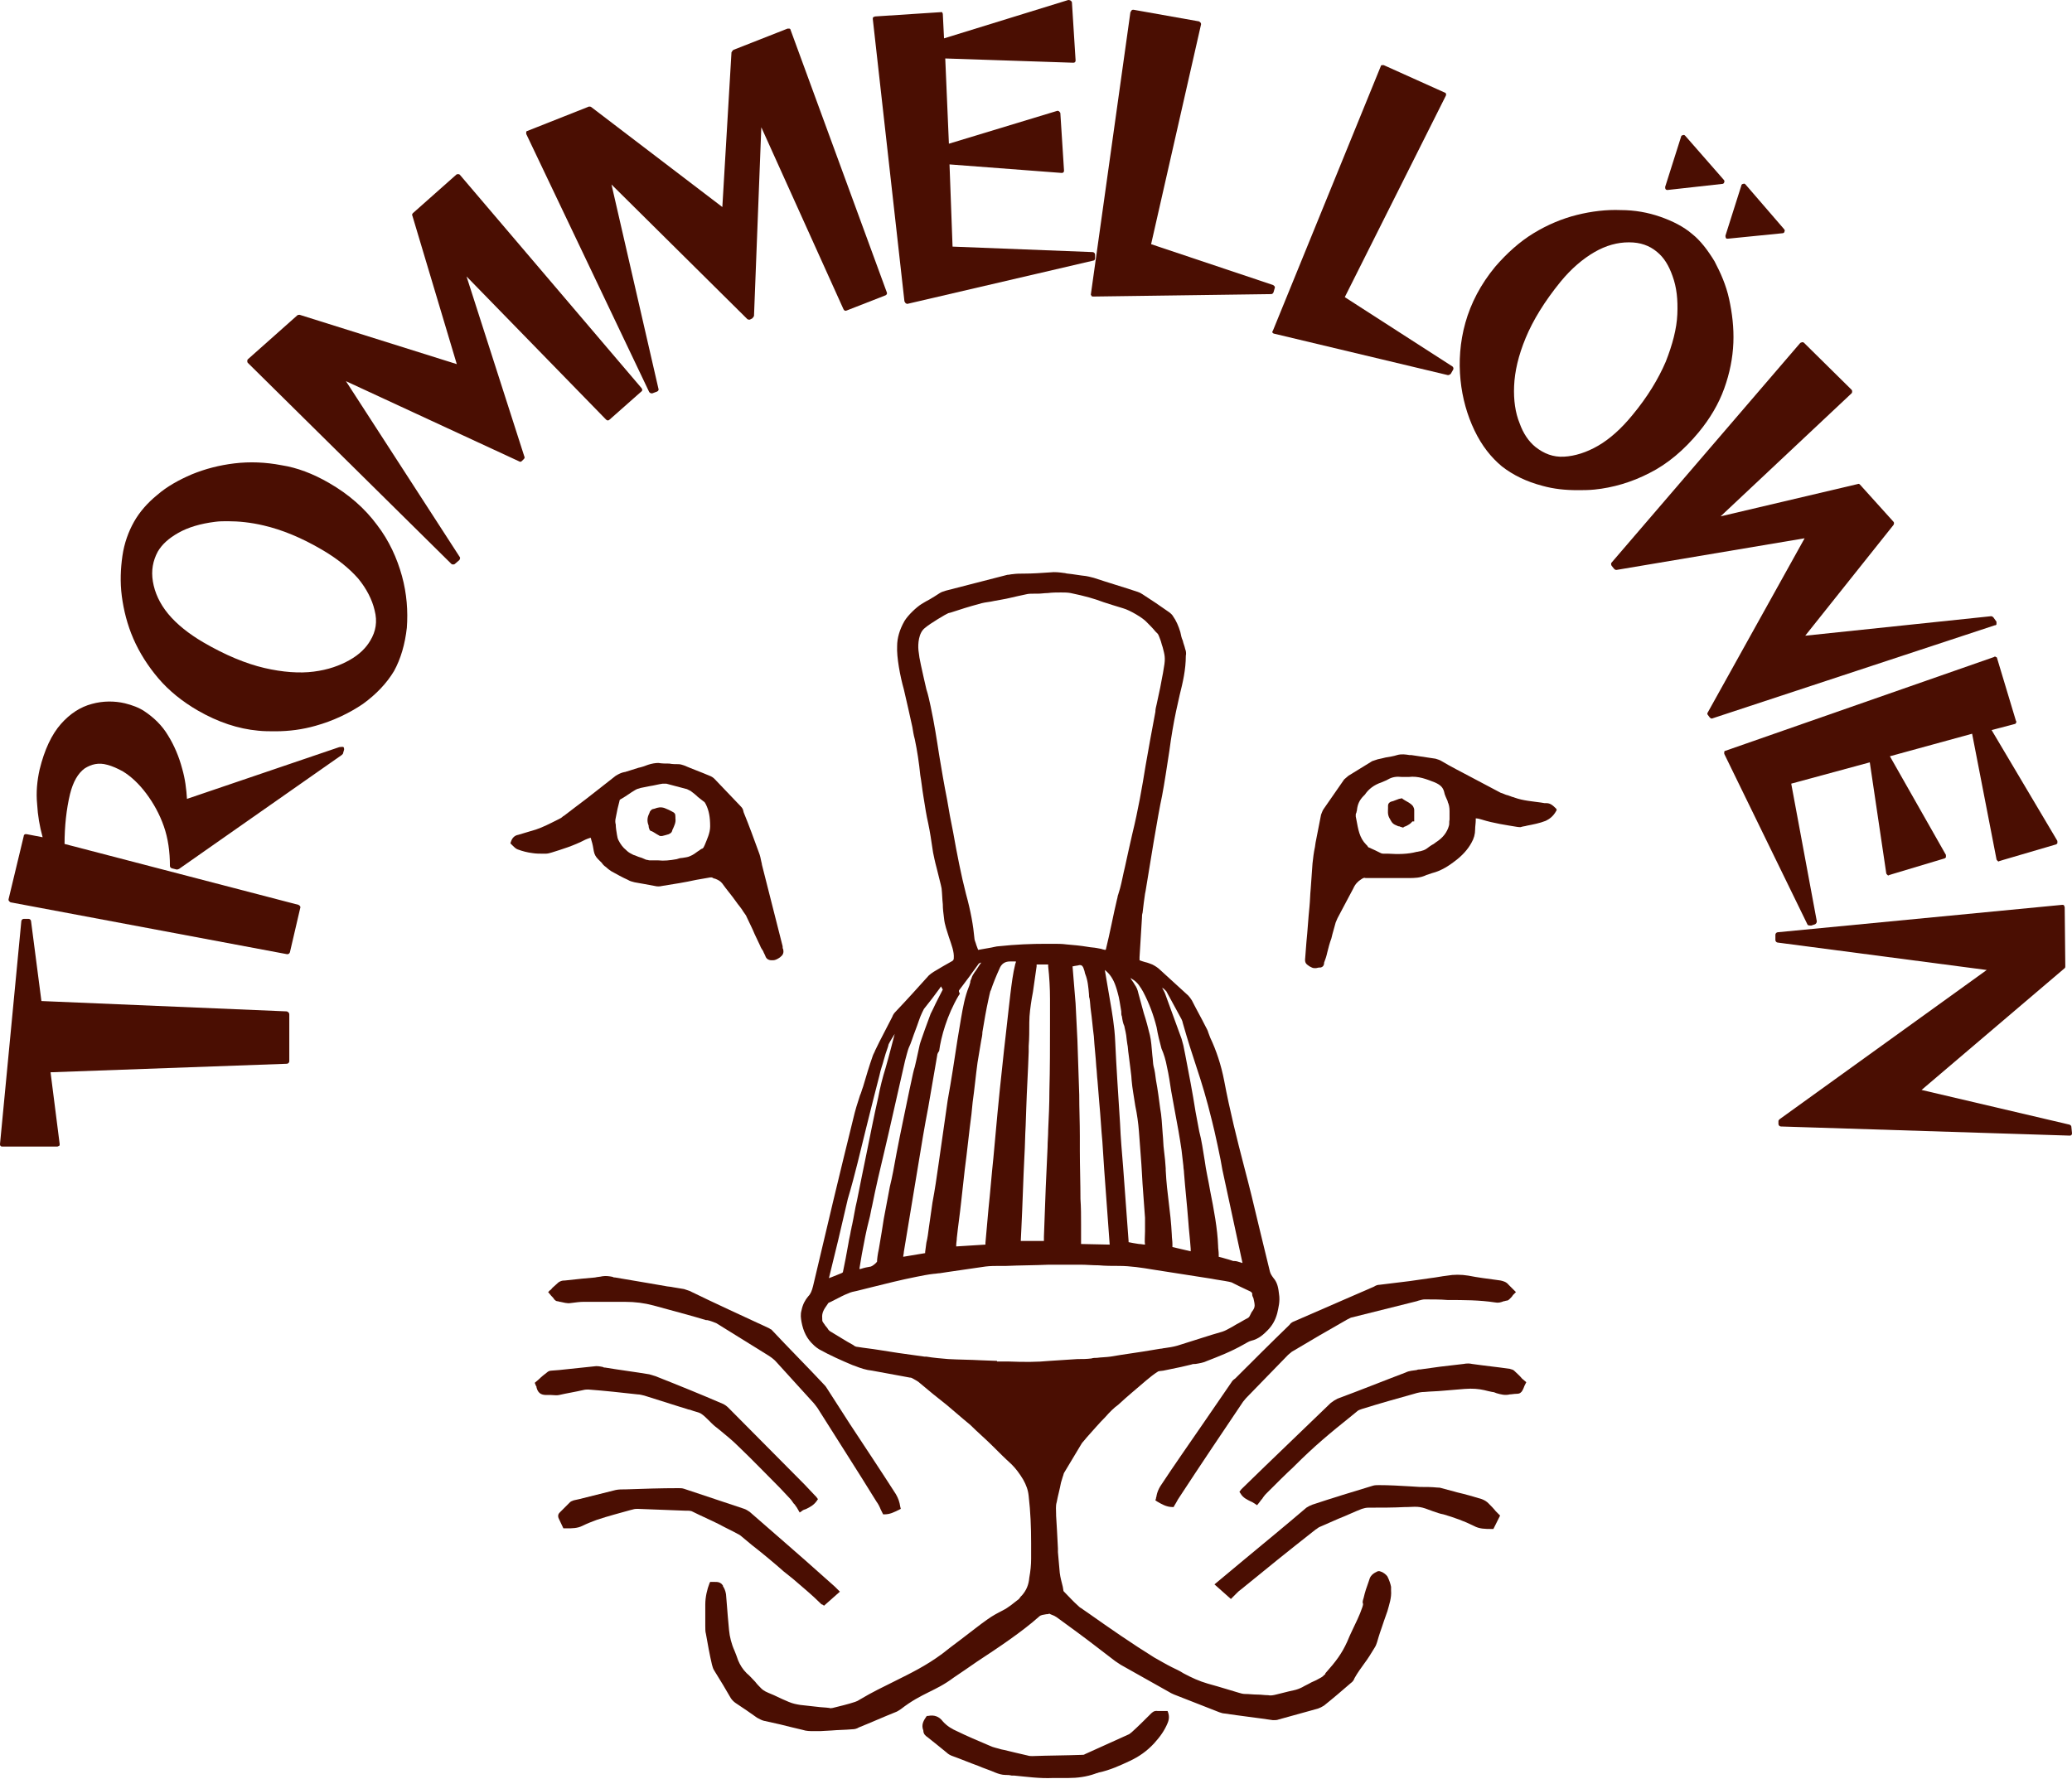 <?xml version="1.0" encoding="utf-8"?>
<!-- Generator: Adobe Illustrator 25.1.0, SVG Export Plug-In . SVG Version: 6.00 Build 0)  -->
<svg version="1.1" id="Ebene_1" xmlns="http://www.w3.org/2000/svg" xmlns:xlink="http://www.w3.org/1999/xlink" x="0px" y="0px"
	 viewBox="0 0 340.2 292.2" style="enable-background:new 0 0 340.2 292.2;" xml:space="preserve">
<style type="text/css">
	.st0{fill:#4A0E02;}
</style>
<g>
	<path class="st0" d="M232.2,133.8C232.2,133.8,232.2,133.7,232.2,133.8v-0.3c0-0.2,0-0.3,0-0.5s-0.1-0.4-0.2-0.6
		c-0.4-0.5-0.9-0.7-1.4-1c-0.1-0.1-0.2-0.1-0.3-0.2l-0.1-0.1l-0.5,0.1c-0.3,0.1-0.5,0.2-0.8,0.3c-0.2,0.1-0.4,0.1-0.6,0.2
		c-0.2,0.1-0.4,0.3-0.4,0.6c0,0.1,0,0.3,0,0.4c0,0.5-0.1,1,0.2,1.6c0.5,0.9,0.5,1,1.5,1.4h0.1c0.1,0,0.2,0.1,0.3,0.1
		s0.2,0.1,0.3,0.1s0.2,0,0.2-0.1c0.1,0,0.2-0.1,0.3-0.1c0.4-0.2,0.8-0.4,1.1-0.8h0.3c0-0.2,0-0.3,0-0.5v-0.3
		C232.2,134,232.2,134,232.2,133.8C232.2,133.9,232.2,133.8,232.2,133.8L232.2,133.8z"/>
	<path class="st0" d="M237.9,135.6c-0.3,1.1-1,2-2.1,2.7l-0.4,0.3c-0.4,0.2-0.8,0.5-1.2,0.8c-0.3,0.2-0.6,0.3-1,0.4
		c-0.2,0-0.4,0.1-0.6,0.1c-1.5,0.4-3.1,0.4-4.7,0.3h-0.7c-0.1,0-0.3,0-0.5-0.1c-0.6-0.3-1.2-0.6-1.9-0.9c-0.1,0-0.2-0.1-0.3-0.3
		c-0.1-0.1-0.1-0.1-0.1-0.1l-0.1-0.1c-1.1-1.1-1.3-2.5-1.6-4.1l-0.1-0.5c0-0.1,0-0.2,0-0.3l0,0c0-0.1,0-0.2,0.1-0.3
		c0-0.2,0.1-0.3,0.1-0.5c0.1-0.9,0.4-1.6,1.1-2.3c0,0,0.1-0.1,0.2-0.2c0.6-0.9,1.5-1.6,2.7-2c0.4-0.2,0.8-0.3,1.1-0.5
		c0.7-0.4,1.4-0.5,2.3-0.4c0.2,0,0.5,0,0.7,0c0.1,0,0.2,0,0.4,0c1.6-0.2,3,0.4,4.3,0.9c0.9,0.4,1.3,0.8,1.5,1.5
		c0.1,0.6,0.4,1.1,0.6,1.6v0.1c0.2,0.4,0.3,0.9,0.3,1.5c0,0.4,0,0.9,0,1.3v0.1C237.9,135,238,135.3,237.9,135.6 M253.9,131.9
		c-0.1,0-0.2,0-0.3,0l-0.6-0.1c-1.4-0.2-2.9-0.3-4.3-0.8c-0.2-0.1-0.4-0.1-0.6-0.2c-0.2-0.1-0.4-0.1-0.5-0.2h-0.1
		c-0.4-0.1-0.7-0.3-1.1-0.4c-1.7-0.9-3.4-1.8-5.1-2.7c-1.5-0.8-3.1-1.6-4.6-2.5c-0.3-0.2-0.7-0.3-1-0.4c-1.3-0.2-2.6-0.4-4-0.6h-0.3
		c-0.6-0.1-1.3-0.2-2,0c-0.6,0.2-1.3,0.3-1.9,0.4c-0.4,0.1-0.8,0.2-1.3,0.3c-0.3,0.1-0.6,0.2-0.9,0.3c-1.3,0.8-2.6,1.6-3.9,2.4
		c-0.2,0.2-0.5,0.4-0.7,0.6c-1.1,1.6-2.3,3.3-3.4,4.9c-0.2,0.3-0.3,0.7-0.4,0.9c-0.3,1.5-0.6,3-0.9,4.6l-0.1,0.7
		c-0.2,0.9-0.3,1.8-0.4,2.7c-0.1,1.4-0.2,2.8-0.3,4.2c-0.1,1-0.1,1.9-0.2,2.9c-0.2,1.9-0.3,3.9-0.5,5.8l-0.2,2.6
		c-0.1,0.8,0.1,1,0.7,1.4l0.4,0.2c0.2,0.1,0.4,0.1,0.6,0.1c0.2,0,0.4-0.1,0.6-0.1h0.2c0.5-0.1,0.6-0.5,0.6-0.7v-0.1
		c0.2-0.5,0.4-1.1,0.5-1.6c0.2-0.8,0.4-1.6,0.7-2.4c0.2-0.9,0.5-1.8,0.7-2.6c0.1-0.2,0.2-0.5,0.3-0.7c0.3-0.6,0.6-1.1,0.9-1.7
		c0.6-1.1,1.1-2.1,1.7-3.2c0.3-0.7,0.8-1.2,1.3-1.5c0.3-0.2,0.5-0.3,0.7-0.2c1.2,0,2.3,0,3.5,0s2.4,0,3.6,0c0.9,0,1.9,0,2.9-0.5
		c0.3-0.1,0.6-0.2,0.9-0.3c1.6-0.4,2.9-1.3,3.8-2c1.2-0.9,2.1-1.9,2.7-3c0.4-0.7,0.6-1.4,0.6-2.2c0-0.5,0.1-1,0.1-1.5
		c0-0.1,0-0.2,0-0.3c0.3,0,0.7,0.1,1,0.2c1.9,0.6,4,0.9,5.8,1.2c0.2,0,0.5,0.1,0.7,0c0.3-0.1,0.6-0.1,0.9-0.2c1-0.2,2.1-0.4,3.1-0.8
		c0.6-0.3,1.2-0.7,1.7-1.6l0.1-0.2l-0.1-0.2C254.9,132.2,254.5,131.9,253.9,131.9"/>
	<path class="st0" d="M101.1,134.3c0.1-0.5,0.2-1,0.3-1.5c0.1-0.4,0.2-0.8,0.3-1.2c0-0.2,0.1-0.3,0.3-0.4c0.9-0.5,1.5-1,2.2-1.4
		c0.3-0.2,0.6-0.3,1-0.4c0.5-0.1,1-0.2,1.5-0.3c0.7-0.1,1.4-0.3,2.1-0.4c0.2,0,0.4,0,0.6,0c1.1,0.3,2.3,0.6,3.4,0.9
		c0.2,0.1,0.4,0.2,0.6,0.3c0.4,0.3,0.8,0.6,1.2,1c0.3,0.2,0.6,0.5,0.9,0.7c0.2,0.1,0.3,0.3,0.4,0.5c0.5,1,0.7,2.1,0.7,3.6
		c0,1.1-0.5,2.1-0.9,3.1l-0.2,0.4c0,0,0,0-0.1,0.1c0,0-0.1,0.1-0.2,0.1c-0.2,0.1-0.4,0.3-0.6,0.4c-0.4,0.3-0.8,0.6-1.3,0.8
		c-0.4,0.2-0.8,0.2-1.3,0.3c-0.3,0-0.6,0.1-0.9,0.2c-1.1,0.2-2.1,0.3-3,0.2h-0.4c-0.3,0-0.6,0-1,0c-0.2,0-0.4-0.1-0.6-0.1
		c-0.3-0.1-0.6-0.3-1-0.4c-0.4-0.1-0.7-0.3-1.1-0.4c-0.4-0.2-0.8-0.4-1.1-0.7l-0.1-0.1c-0.5-0.4-0.9-0.9-1.3-1.7
		c0-0.1-0.1-0.2-0.1-0.3l-0.1-0.5c-0.1-0.6-0.2-1.2-0.2-1.7C101,135.1,101,134.7,101.1,134.3 M89.2,140.2h0.4c0.3,0,0.7-0.1,1-0.2
		c1.6-0.5,3.6-1.1,5.5-2.1c0.2-0.1,0.5-0.2,0.8-0.3c0,0,0,0,0.1,0l0.1,0.4c0.2,0.6,0.3,1.2,0.4,1.8c0.1,0.5,0.3,0.9,0.7,1.3
		c0.2,0.2,0.4,0.4,0.6,0.6c0.2,0.3,0.4,0.5,0.7,0.7c0.3,0.3,0.6,0.5,0.9,0.7c0.9,0.5,1.8,1,2.7,1.4c0.3,0.2,0.7,0.3,1.1,0.4
		c1.1,0.2,2.3,0.4,3.3,0.6c0.4,0.1,0.8,0.1,1.2,0c1.9-0.3,3.8-0.6,5.6-1l2.3-0.4c0,0,0.1,0,0.2,0s0.1,0,0.1,0
		c0.2,0.1,0.3,0.2,0.5,0.2c0.5,0.2,0.9,0.4,1.2,0.8c0.7,1,1.5,1.9,2.2,2.9c0.4,0.6,0.9,1.1,1.3,1.8c0.2,0.3,0.4,0.5,0.5,0.8
		c0.4,0.9,0.9,1.8,1.3,2.8c0.3,0.6,0.6,1.3,0.9,1.9c0.1,0.3,0.3,0.6,0.5,0.9c0.1,0.3,0.3,0.6,0.4,0.9c0.2,0.5,0.7,0.6,0.9,0.6
		c0.1,0,0.2,0,0.3,0c0.5,0,0.9-0.3,1.2-0.5l0.1-0.1c0.4-0.3,0.5-0.7,0.4-1.2c-0.1-0.1-0.1-0.3-0.1-0.5l-3.4-13.4
		c0-0.2-0.1-0.4-0.1-0.5c-0.1-0.5-0.2-1-0.4-1.5c-0.8-2.2-1.6-4.4-2.5-6.6L122,133c-0.1-0.3-0.3-0.5-0.5-0.7
		c-1.4-1.5-2.8-2.9-4.2-4.4c-0.2-0.2-0.5-0.4-0.8-0.5c-1.4-0.6-2.8-1.1-4.2-1.7c-0.3-0.1-0.6-0.2-0.9-0.2c-0.5,0-1,0-1.5-0.1
		c-0.6,0-1.2,0-1.8-0.1c-0.5,0-1.1,0.1-1.7,0.3c-0.5,0.2-1.1,0.4-1.6,0.5c-0.6,0.2-1.3,0.4-1.9,0.6c-0.1,0-0.2,0.1-0.4,0.1
		c-0.5,0.1-0.9,0.3-1.4,0.6c-2.2,1.7-4.4,3.5-6.7,5.2l-1.7,1.3c-0.1,0.1-0.2,0.1-0.3,0.2c-0.2,0.2-0.4,0.3-0.6,0.4
		c-0.4,0.2-0.8,0.4-1.2,0.6c-1.2,0.6-2.3,1.1-3.5,1.4c-0.3,0.1-0.7,0.2-1,0.3s-0.7,0.2-1,0.3c-0.6,0.1-1,0.5-1.2,1.1l-0.1,0.3
		l0.2,0.2c0.1,0.1,0.2,0.2,0.2,0.2c0.2,0.2,0.5,0.5,0.8,0.6c0.8,0.3,1.6,0.5,2.4,0.6C88,140.2,88.6,140.2,89.2,140.2"/>
	<path class="st0" d="M126.2,218.1c-4.3-2-8.7-4-13-6.1c-0.3-0.1-0.6-0.2-0.9-0.3c-0.6-0.1-1.2-0.2-1.8-0.3
		c-0.4-0.1-0.9-0.1-1.3-0.2l-2.9-0.5c-1.8-0.3-3.5-0.6-5.3-0.9c-0.1,0-0.3,0-0.4-0.1c-0.5-0.1-1.1-0.2-1.7-0.1
		c-0.4,0.1-0.8,0.1-1.2,0.2l-2.2,0.2c-0.9,0.1-1.9,0.2-2.8,0.3h-0.1c-0.3,0-0.6,0.1-0.9,0.3c-0.3,0.3-0.7,0.6-1,0.9
		c-0.1,0.1-0.2,0.3-0.4,0.4l-0.3,0.3l0.5,0.6c0.2,0.2,0.4,0.4,0.5,0.6c0.1,0.1,0.3,0.3,0.5,0.3s0.3,0.1,0.5,0.1
		c0.5,0.1,1.1,0.3,1.7,0.2c0.8-0.1,1.5-0.2,2.1-0.2c1,0,2,0,3,0c1.3,0,2.5,0,3.8,0c1.7,0,3.2,0.2,4.7,0.6c1.8,0.5,3.7,1,5.5,1.5
		c1.1,0.3,2.1,0.6,3.1,0.9h0.2c0.5,0.1,1,0.3,1.5,0.5c2.9,1.8,5.8,3.6,8.7,5.4c0.3,0.2,0.7,0.5,1,0.8c2,2.2,4,4.4,6,6.6
		c0.3,0.3,0.6,0.7,0.9,1.1c3.2,5.1,6.5,10.2,9.7,15.4c0.3,0.4,0.5,0.8,0.7,1.3c0.1,0.2,0.2,0.4,0.3,0.6l0.1,0.2h0.2
		c0.9,0,1.5-0.3,2.5-0.8l0.2-0.1l-0.1-0.4c-0.1-0.7-0.3-1.3-0.7-2c-2.5-3.9-5.1-7.8-7.6-11.6l-3.6-5.6c-0.2-0.3-0.3-0.5-0.5-0.7
		c-2.9-3.1-5.9-6.1-8.8-9.2C126.7,218.4,126.5,218.3,126.2,218.1"/>
	<path class="st0" d="M202.2,227l-4.6,6.7c-2.4,3.5-4.8,6.9-7.1,10.4c-0.3,0.5-0.5,1-0.6,1.5c0,0.2-0.1,0.3-0.1,0.5l-0.1,0.3
		l0.3,0.2c0.7,0.4,1.5,0.9,2.5,0.9h0.2l0.1-0.2c0.1-0.2,0.2-0.3,0.3-0.5c0.2-0.4,0.4-0.7,0.6-1c3.4-5.2,6.9-10.4,10.4-15.6
		c0.2-0.2,0.3-0.4,0.5-0.6c2.3-2.4,4.6-4.7,6.9-7.1c0.2-0.2,0.4-0.3,0.6-0.5c3-1.8,6.1-3.6,9.1-5.3c0.2-0.1,0.4-0.2,0.6-0.3
		c3.6-0.9,7.2-1.8,10.8-2.7l0.3-0.1c0.4-0.1,0.7-0.2,1-0.2c1.3,0,2.6,0,3.8,0.1c2.6,0,5.2,0,7.8,0.4c0.5,0.1,0.9,0,1.4-0.2
		c0.2,0,0.3-0.1,0.5-0.1s0.4-0.2,0.5-0.3c0.2-0.2,0.4-0.4,0.5-0.6l0.5-0.5l-0.6-0.6c-0.2-0.2-0.4-0.4-0.6-0.6
		c-0.4-0.5-0.9-0.6-1.3-0.7l-0.7-0.1c-1.5-0.2-3.1-0.4-4.6-0.7c-1.2-0.2-2.4-0.2-3.5,0c-0.9,0.1-1.8,0.3-2.7,0.4l-3.5,0.5
		c-1.6,0.2-3.2,0.4-4.9,0.6c-0.3,0-0.6,0.1-0.9,0.3c-4.4,1.9-8.7,3.8-13.1,5.7c-0.3,0.1-0.6,0.3-0.8,0.6c-3,2.9-6,5.9-8.9,8.8
		C202.5,226.6,202.3,226.8,202.2,227"/>
	<path class="st0" d="M244.4,246.9c-0.3-0.3-0.6-0.5-1.1-0.7l0,0c-1.3-0.4-2.7-0.8-4-1.1l-2.6-0.7c-0.3-0.1-0.5-0.1-0.7-0.1
		c-1-0.1-1.9-0.1-2.9-0.1l-1.6-0.1c-1.7-0.1-3.4-0.2-5.1-0.2c-0.3,0-0.7,0-1,0.1c-3.3,1-6.6,2-9.9,3.1c-0.3,0.1-0.7,0.3-1,0.5
		c-3.4,2.9-6.8,5.7-10.3,8.6l-4.8,4l2.7,2.4l0.4-0.4c0.1-0.1,0.2-0.2,0.3-0.3c0.1-0.1,0.2-0.2,0.3-0.3c0.2-0.2,0.4-0.4,0.7-0.6
		c3.9-3.2,8-6.5,12.2-9.8c0.2-0.1,0.4-0.3,0.6-0.4c1.1-0.5,2.1-0.9,3.2-1.4c1.3-0.5,2.5-1.1,3.8-1.6c0.3-0.1,0.7-0.2,1.1-0.2h0.2
		c1.9,0,3.9,0,5.8-0.1h0.3c2.1-0.1,2.2-0.1,4.3,0.7c0.6,0.2,1.1,0.4,1.7,0.5c1.7,0.5,3.4,1.1,5,1.9c0.9,0.5,1.9,0.5,2.9,0.5h0.3
		l1.1-2.2l-0.7-0.7C245.2,247.7,244.8,247.3,244.4,246.9"/>
	<path class="st0" d="M121.1,251.9c0.2,0.1,0.4,0.2,0.5,0.3l1.8,1.5c1.8,1.4,3.6,2.9,5.3,4.4c0.5,0.4,1,0.8,1.5,1.2
		c1.5,1.3,3.1,2.6,4.6,4.1c0.1,0.1,0.1,0.1,0.2,0.1l0.3,0.2l2.6-2.3l-0.5-0.5c-0.1-0.1-0.2-0.2-0.3-0.3l-1.8-1.6
		c-4-3.6-8.1-7.1-12.2-10.7c-0.3-0.2-0.6-0.4-0.9-0.5c-3.3-1.1-6.6-2.2-9.9-3.3c-0.3-0.1-0.6-0.1-0.9-0.1c-2.9,0-5.8,0.1-8.7,0.2
		h-0.2c-0.4,0-0.9,0-1.4,0.1c-2,0.5-4,1-6,1.5l-0.9,0.2c-0.3,0.1-0.5,0.2-0.6,0.3c-0.3,0.3-0.7,0.7-1,1c-0.2,0.2-0.5,0.5-0.7,0.7
		c-0.3,0.3-0.3,0.6-0.2,0.9l0.8,1.7h0.6c0.8,0,1.7,0,2.5-0.4s1.6-0.7,2.4-1c1.8-0.6,3.7-1.1,5.5-1.6l0.4-0.1
		c0.3-0.1,0.6-0.1,0.8-0.1c2.6,0.1,5.2,0.2,7.8,0.3h0.2c0.4,0,0.8,0,1.1,0.2c1.4,0.7,2.8,1.3,4.2,2
		C119.3,251,120.2,251.4,121.1,251.9"/>
	<path class="st0" d="M95.7,228.3c0.4-0.1,0.6-0.1,0.9-0.1c2.7,0.2,5.4,0.5,8.1,0.8c0.3,0,0.7,0.1,1.1,0.2c1.9,0.6,3.8,1.2,5.7,1.8
		l1.3,0.4c0.2,0.1,0.5,0.1,0.7,0.2c0.5,0.2,1.1,0.3,1.5,0.5c0.5,0.3,0.9,0.7,1.3,1.1c0.2,0.2,0.3,0.3,0.5,0.5
		c0.4,0.4,0.9,0.8,1.3,1.1c1.1,0.9,2.2,1.8,3.2,2.8c2.3,2.2,4.5,4.5,6.7,6.7l1.6,1.7c0.3,0.3,0.5,0.6,0.7,0.9l0.2,0.2
		c0.1,0.2,0.3,0.4,0.4,0.6l0.4,0.7l0.3-0.2c0.2-0.2,0.5-0.3,0.8-0.4c0.6-0.3,1.2-0.6,1.7-1.3l0.2-0.3l-0.3-0.4
		c-0.1-0.1-0.2-0.2-0.2-0.2l-1.7-1.8c-4.2-4.2-8.3-8.4-12.5-12.6c-0.3-0.3-0.6-0.5-0.8-0.6c-3.7-1.6-7.4-3.1-11.2-4.6
		c-0.3-0.1-0.7-0.2-1-0.3c-2.4-0.4-4.8-0.7-7.2-1.1c-0.1,0-0.3,0-0.4-0.1c-0.5-0.1-1-0.2-1.5-0.1c-1.9,0.2-3.9,0.4-5.7,0.6l-1.3,0.1
		c-0.2,0-0.5,0.1-0.7,0.3c-0.4,0.3-0.9,0.7-1.3,1.1l-0.7,0.6l0.2,0.5c0.1,0.1,0.1,0.2,0.1,0.3c0.3,1.1,1,1.2,1.7,1.2
		c0.1,0,0.1,0,0.2,0c0.2,0,0.3,0,0.5,0c0.4,0,0.9,0.1,1.3,0C93.1,228.8,94.4,228.6,95.7,228.3"/>
	<path class="st0" d="M248.6,225.1L248.6,225.1c-0.2-0.2-0.5-0.2-0.7-0.3c-2.1-0.3-4.1-0.5-6.2-0.8c-0.4-0.1-0.9-0.1-1.4,0
		c-2.8,0.3-5.1,0.6-7.1,0.9c-0.2,0-0.4,0-0.6,0.1c-0.6,0.1-1.2,0.1-1.8,0.4c-3.7,1.4-7.4,2.9-11.2,4.3c-0.4,0.2-0.7,0.4-1.1,0.7
		c-3.6,3.5-7.3,7-10.9,10.5l-3.5,3.4c-0.1,0.1-0.2,0.2-0.3,0.3l-0.3,0.4l0.2,0.3c0.4,0.7,1.1,1,1.7,1.3c0.3,0.1,0.5,0.3,0.7,0.4
		l0.3,0.2l0.4-0.5c0.1-0.1,0.2-0.3,0.3-0.4c0.1-0.1,0.2-0.2,0.3-0.4c0.2-0.3,0.4-0.5,0.6-0.7c1.7-1.7,3.1-3.1,4.4-4.3l0.3-0.3
		c1.4-1.4,2.9-2.8,4.4-4.1s3.1-2.6,4.6-3.8l1.1-0.9c0.2-0.2,0.5-0.3,0.8-0.4c2.9-0.9,5.7-1.7,8.6-2.5c0.6-0.2,1.2-0.3,1.7-0.3
		c1-0.1,2-0.1,3-0.2c1.2-0.1,2.4-0.2,3.6-0.3c1.3-0.1,2.3,0,3.2,0.2c0.4,0.1,0.8,0.2,1.3,0.3c0.2,0,0.5,0.1,0.7,0.2
		c0.7,0.2,1.4,0.4,2.2,0.2c0.3,0,0.7-0.1,1.2-0.1c0.4,0,0.7-0.2,0.9-0.6c0.1-0.2,0.2-0.4,0.3-0.7l0.3-0.6l-0.7-0.6
		C249.5,225.9,249,225.5,248.6,225.1"/>
	<path class="st0" d="M191.7,281h-0.3c-0.1,0-0.2,0-0.4,0c-0.3,0-0.6,0-0.9,0c-0.6-0.1-0.9,0.2-1.2,0.5c-1,1-2,2-3,2.9
		c-0.2,0.2-0.4,0.3-0.5,0.4c-2.4,1.1-4.9,2.2-7.3,3.3c-0.1,0.1-0.3,0.1-0.5,0.1c-2.7,0.1-5.4,0.1-8.1,0.2c-0.2,0-0.5,0-0.8-0.1
		c-1.3-0.3-2.6-0.6-3.8-0.9l-0.5-0.1c-0.6-0.2-1.3-0.3-1.9-0.6c-0.9-0.4-1.9-0.8-2.8-1.2c-0.9-0.4-1.8-0.8-2.6-1.2
		c-0.7-0.3-1.6-0.8-2.3-1.6c-0.6-0.8-1.4-1.1-2.4-0.9h-0.2l-0.1,0.1c-0.4,0.6-0.9,1.3-0.5,2.3c0,0.6,0.4,0.9,0.7,1.1
		c0.5,0.4,1,0.8,1.5,1.2c0.5,0.4,1.1,0.9,1.6,1.3c0.3,0.3,0.7,0.5,1,0.6c1.4,0.5,2.8,1.1,4.2,1.6c0.9,0.4,1.9,0.7,2.8,1.1
		c0.5,0.2,1.1,0.4,1.7,0.4c0.3,0,0.6,0,1,0.1h0.4c2.1,0.2,4.2,0.5,6.4,0.4c0.5,0,0.9,0,1.4,0c0.4,0,0.8,0,1.1,0c1.5,0,3-0.2,4.4-0.7
		c0.2-0.1,0.4-0.1,0.6-0.2c1.9-0.4,3.6-1.2,5.1-1.9c1.5-0.7,2.8-1.6,4-2.9c1-1.1,1.7-2.1,2.2-3.3C192,282.3,192,281.7,191.7,281
		L191.7,281z"/>
	<path class="st0" d="M106.6,136.1c0,0.1,0.1,0.3,0.3,0.4h0.1c0.4,0.2,0.8,0.5,1.2,0.7c0.1,0.1,0.2,0.1,0.3,0.1c0.1,0,0.2,0,0.2,0
		c0.4-0.1,0.8-0.2,1.1-0.3c0.2-0.1,0.4-0.2,0.5-0.4s0.1-0.4,0.2-0.5c0.2-0.5,0.5-1,0.4-1.7v-0.2c0-0.6-0.1-0.7-0.7-1l-0.4-0.2
		c-0.2-0.1-0.5-0.2-0.7-0.3c-0.6-0.2-1.1-0.1-1.6,0.1c-0.1,0-0.3,0.1-0.4,0.1c-0.2,0.1-0.3,0.3-0.4,0.4c0,0.1-0.1,0.2-0.1,0.3
		l-0.1,0.2c-0.3,0.7-0.2,1.3,0,1.8C106.5,135.7,106.5,135.9,106.6,136.1"/>
	<path class="st0" d="M227.8,258.9c-0.2-0.3-0.7-0.7-1.1-0.8c-0.2-0.1-0.4-0.1-0.6,0c-0.1,0-0.1,0.1-0.2,0.1c-0.4,0.2-0.8,0.5-1,1
		l-0.2,0.6c-0.3,0.8-0.6,1.7-0.8,2.6c-0.2,0.6-0.2,0.8-0.1,1c0,0.1,0,0.2-0.1,0.5c-0.5,1.5-1.1,2.6-1.7,3.9
		c-0.3,0.6-0.5,1.1-0.8,1.8c-0.9,2-1.9,3.3-3.5,5.1c-0.1,0.1-0.1,0.1-0.1,0.2s-0.1,0.1-0.1,0.1l-0.1,0.1c-0.2,0.2-0.3,0.3-0.5,0.4
		c-0.5,0.3-1.1,0.6-1.6,0.8c-0.5,0.3-1,0.5-1.5,0.8c-0.4,0.2-0.9,0.4-1.4,0.5c-1,0.2-2,0.5-2.9,0.7c-0.4,0.1-0.9,0.2-1.3,0.1
		c-0.6,0-1.1-0.1-1.7-0.1c-0.7,0-1.4-0.1-2.1-0.1c-0.3,0-0.7-0.1-1-0.2c-0.7-0.2-1.3-0.4-2-0.6c-1-0.3-2-0.6-3.1-0.9
		c-1.4-0.4-2.7-1-4-1.7c-0.6-0.4-1.3-0.7-1.9-1c-1-0.5-2-1.1-2.9-1.6c-3.7-2.3-7.3-4.8-10.7-7.2l-1.3-0.9c-0.2-0.1-0.4-0.3-0.5-0.4
		c-0.8-0.7-1.5-1.5-2.2-2.2c-0.2-0.2-0.2-0.2-0.2-0.3l-0.1-0.6c-0.2-0.8-0.4-1.5-0.5-2.3c-0.1-1.1-0.2-2.3-0.3-3.4v-0.6
		c-0.1-2.1-0.2-3.8-0.3-5.4v-0.2c0-0.7-0.1-1.4,0.1-2c0.2-1.1,0.5-2.1,0.7-3.2l0.3-1c0.1-0.2,0.1-0.4,0.2-0.6c0.9-1.5,1.8-3,2.7-4.5
		c0.1-0.2,0.3-0.5,0.5-0.7l0.5-0.6c1-1.1,2-2.3,3.1-3.4c0.7-0.8,1.4-1.5,2.1-2c1.5-1.4,3.1-2.7,4.6-4c0.6-0.5,1.2-1,2-1.5
		c0.2-0.1,0.5-0.3,0.7-0.3c-0.2,0-0.6,0.1-1.3,0.1c-0.6,0-1.4,0.1-1.6,0.1c-4.9,1.6-12.1,2-18.9,2c-10.2,0-19.6-1-19.8-1.1l-0.2-0.1
		H149h0.1c0.2,0.1,0.4,0.2,0.6,0.4c0.5,0.3,1,0.5,1.4,0.9c1.4,1.2,2.9,2.4,4.3,3.5c0.7,0.6,1.3,1.1,2,1.7c0.2,0.2,0.5,0.4,0.7,0.6
		c0.4,0.3,0.8,0.7,1.2,1c1.2,1.2,2.5,2.3,3.7,3.5c1,1,2,2,3.1,3c0.7,0.7,1.3,1.5,1.9,2.5c0.5,0.9,0.8,1.7,0.9,2.7
		c0.3,2.6,0.4,5.1,0.4,7.7c0,0.5,0,0.9,0,1.4c0,0.4,0,0.8,0,1.2c0,1-0.1,2-0.3,3.1c-0.1,1.2-0.5,2.1-1.2,2.9
		c-0.1,0.1-0.1,0.1-0.2,0.2c-0.1,0.1-0.2,0.3-0.3,0.4c-0.9,0.7-1.7,1.4-2.7,1.9c-0.8,0.4-1.7,0.9-2.4,1.4c-1.3,0.9-2.9,2.2-4.5,3.4
		c-1.1,0.8-2.1,1.6-3,2.3c-2.7,2-5.2,3.2-7.8,4.5c-1.8,0.9-3.7,1.8-5.7,3c-0.3,0.2-0.5,0.3-0.8,0.4c-1.2,0.4-2.5,0.7-3.7,1
		c-0.2,0-0.3,0.1-0.5,0c-0.7-0.1-1.4-0.1-2.1-0.2c-0.9-0.1-1.8-0.2-2.7-0.3c-0.6-0.1-1.2-0.2-1.9-0.5s-1.4-0.6-2-0.9
		c-0.6-0.3-1.2-0.5-1.8-0.8c-0.2-0.1-0.5-0.3-0.7-0.5c-0.4-0.4-0.7-0.7-1-1.1c-0.5-0.5-0.9-1-1.4-1.4c-0.7-0.7-1.1-1.4-1.4-2.1
		c-0.2-0.6-0.4-1.1-0.6-1.6c-0.5-1.1-0.8-2.3-0.9-3.4s-0.3-3.2-0.4-4.7l-0.1-1.2c-0.1-0.6-0.3-1-0.5-1.3v-0.1
		c-0.4-0.6-0.9-0.6-1.3-0.6c-0.1,0-0.2,0-0.3,0c-0.1,0-0.2,0-0.3,0h-0.2l-0.1,0.2c-0.4,1-0.7,2.3-0.7,3.5c0,0.6,0,2.8,0,3.5
		c0,0.5,0,1,0.1,1.3c0.3,1.7,0.6,3.4,1,5.1c0.1,0.4,0.2,0.7,0.4,1c1,1.6,1.9,3.1,2.7,4.5c0.2,0.3,0.5,0.6,0.8,0.8
		c1.2,0.8,2.4,1.6,3.5,2.4c0.4,0.2,0.7,0.4,1.1,0.5c0.9,0.2,1.8,0.4,2.7,0.6c1.2,0.3,2.4,0.6,3.7,0.9c0.6,0.2,1.2,0.2,1.7,0.2
		c0.1,0,0.2,0,0.3,0c0.2,0,0.4,0,0.5,0s0.3,0,0.4,0l1.8-0.1c1.1-0.1,2.3-0.1,3.4-0.2c0.4,0,0.8-0.1,1.1-0.3c2-0.8,4-1.7,6-2.5
		c0.3-0.1,0.6-0.3,0.9-0.5c1.8-1.4,3.2-2.1,4.6-2.8c1.2-0.6,2.5-1.2,4.1-2.4c1.2-0.8,2.5-1.7,3.8-2.6c3.5-2.3,7.4-4.9,10.2-7.4
		c0.3-0.3,0.7-0.3,1.2-0.4c0.2,0,0.3,0,0.5-0.1c0.1,0.1,0.2,0.1,0.4,0.2c0.3,0.1,0.5,0.2,0.8,0.4c2.2,1.6,4.4,3.2,6.6,4.9l3,2.3
		c0.3,0.2,0.6,0.4,0.9,0.6c2.7,1.5,5.3,3,8,4.5c0.3,0.2,0.6,0.3,0.8,0.4c2.5,1,4.9,1.9,7.4,2.9c0.3,0.1,0.6,0.2,0.8,0.2
		c2.7,0.4,5.3,0.7,8,1.1c0.3,0,0.7,0,0.9-0.1c2.2-0.6,4.3-1.2,6.5-1.8c0.3-0.1,0.7-0.3,1-0.5c1.5-1.2,2.9-2.4,4.4-3.7
		c0.3-0.2,0.5-0.5,0.6-0.8c0.5-0.9,1.1-1.7,1.6-2.4c0.6-0.8,1.1-1.6,1.7-2.6c0.2-0.3,0.3-0.6,0.4-0.9c0.4-1.4,0.6-1.9,0.8-2.5
		s0.4-1.2,0.9-2.6c0.3-1.1,0.7-2.2,0.6-3.4c0-0.2,0-0.4,0-0.6C228.3,260.1,228.1,259.5,227.8,258.9L227.8,258.9z"/>
	<path class="st0" d="M47.1,166.1l-40.3-1.7l-1.7-13.1c0-0.2-0.2-0.4-0.4-0.4H3.9l0,0c-0.2,0-0.4,0.2-0.4,0.4L0,187.9
		c0,0.1,0,0.2,0.1,0.3s0.2,0.1,0.3,0.1h9l0,0c0.1,0,0.2-0.1,0.3-0.1c0.1-0.1,0.1-0.2,0.1-0.3l-1.5-11.8l38.8-1.4
		c0.2,0,0.4-0.2,0.4-0.4v-7.7C47.5,166.3,47.3,166.2,47.1,166.1"/>
	<path class="st0" d="M55.7,122.7l-25,8.5c-0.1-1.6-0.3-3.3-0.8-5c-0.5-1.9-1.3-3.8-2.3-5.4c-1-1.7-2.4-3-3.9-4
		c-0.9-0.6-2-1-3.2-1.3c-1.7-0.4-3.6-0.4-5.4,0.1c-1.9,0.5-3.6,1.6-5.1,3.3c-1.5,1.7-2.7,4.2-3.5,7.5c-0.4,1.8-0.6,3.7-0.4,5.7
		c0.1,1.8,0.4,3.6,0.9,5.4L4.4,137c-0.1,0-0.2,0-0.3,0c-0.1,0.1-0.2,0.1-0.2,0.3l-2.5,10.4c0,0.1,0,0.2,0.1,0.3s0.2,0.2,0.3,0.2
		l45.3,8.5c0,0,0,0,0.1,0c0.2,0,0.3-0.1,0.4-0.3l1.7-7.3c0.1-0.2-0.1-0.4-0.3-0.5l-38.4-10c0-2.9,0.3-5.7,0.9-8.2
		c0.5-2,1.3-3.4,2.4-4.2c1.1-0.7,2.3-1,3.7-0.6c0.8,0.2,1.7,0.6,2.6,1.1c1.3,0.8,2.6,2,3.8,3.6c1.2,1.6,2.2,3.4,2.9,5.4
		c0.7,2,1,4.2,1,6.5c0,0.2,0.1,0.3,0.3,0.4l0.8,0.2c0.1,0,0.2,0,0.4-0.1L56.1,124c0.1-0.1,0.1-0.1,0.2-0.2l0.2-0.7
		c0-0.1,0-0.3-0.1-0.4S55.8,122.7,55.7,122.7"/>
	<path class="st0" d="M60.8,105.2c-0.7,1.2-1.8,2.3-3.4,3.2c-1.6,0.9-3.5,1.6-5.9,1.9c-2.3,0.3-5.1,0.1-8.1-0.6
		c-3-0.7-6.4-2.1-10-4.2c-2.4-1.4-4.4-3-5.8-4.7s-2.2-3.5-2.5-5.3s0-3.4,0.8-4.9c0.7-1.2,1.8-2.2,3.4-3.1s3.6-1.5,6-1.8
		c0.7-0.1,1.4-0.1,2.1-0.1c1.8,0,3.8,0.2,5.9,0.7c3,0.7,6.2,2,9.6,4c2.4,1.4,4.4,3,5.9,4.7c1.4,1.7,2.3,3.5,2.7,5.2
		C62,102.1,61.7,103.7,60.8,105.2 M61.9,86.2c-2-2.7-4.6-5-7.9-6.9c-2.6-1.5-5.2-2.5-7.8-2.9c-2.6-0.5-5.2-0.6-7.7-0.3
		c-2.5,0.3-4.8,0.9-7,1.8c-2.1,0.9-4.1,2-5.7,3.4c-1.6,1.3-2.9,2.8-3.8,4.4s-1.6,3.5-1.9,5.6s-0.4,4.3-0.1,6.6
		c0.3,2.3,0.9,4.7,1.9,7s2.4,4.5,4.1,6.5s3.9,3.8,6.5,5.3c3.3,1.9,6.6,3,9.9,3.3c0.9,0.1,1.9,0.1,2.8,0.1c2.3,0,4.5-0.3,6.6-0.9
		c2.9-0.8,5.6-2.1,7.8-3.6c2.2-1.6,3.9-3.4,5.1-5.4c1.1-2,1.8-4.4,2.1-7.1c0.2-2.7,0-5.6-0.8-8.5C65.2,91.7,63.9,88.8,61.9,86.2"/>
	<path class="st0" d="M56.8,62.6l28.5,13.2c0.1,0.1,0.3,0,0.4-0.1l0.3-0.3c0.1-0.1,0.2-0.3,0.1-0.4l-9.5-29.6l22.9,23.5
		c0.2,0.2,0.4,0.2,0.6,0l5.2-4.6c0.2-0.1,0.2-0.4,0-0.6l-29.8-35c-0.1-0.1-0.2-0.1-0.3-0.1c-0.1,0-0.2,0-0.3,0.1L67.8,35
		c-0.1,0.1-0.2,0.3-0.1,0.4L75,59.8l-25.8-8.1c-0.1,0-0.3,0-0.4,0.1L40.7,59c-0.1,0.1-0.1,0.2-0.1,0.3s0,0.2,0.1,0.3l33.4,33
		c0.1,0.1,0.2,0.1,0.3,0.1c0.1,0,0.2,0,0.3-0.1l0.7-0.6c0.1-0.1,0.2-0.4,0.1-0.5L56.8,62.6z"/>
	<path class="st0" d="M106.6,64.4c0.1,0.1,0.2,0.2,0.4,0.2h0.1l0.8-0.3c0.2-0.1,0.3-0.3,0.2-0.5l-7.7-33.5l22.3,22.1
		c0.1,0.1,0.3,0.1,0.4,0.1l0.4-0.2c0.1-0.1,0.2-0.2,0.3-0.4l1.2-31l13.5,29.9c0.1,0.2,0.3,0.3,0.5,0.2l6.4-2.5
		c0.2-0.1,0.3-0.3,0.2-0.5L129.8,4.9c0-0.1-0.1-0.2-0.2-0.2c-0.1,0-0.2,0-0.3,0l-8.9,3.5c-0.1,0.1-0.2,0.2-0.3,0.4L118.6,34
		L97.1,17.6c-0.1-0.1-0.3-0.1-0.4-0.1l-10.1,4c-0.1,0-0.2,0.1-0.2,0.2s0,0.2,0,0.3L106.6,64.4z"/>
	<path class="st0" d="M148.7,49.8c0.1,0,0.1,0.1,0.2,0.1h0.1l30.5-7.1c0.2,0,0.3-0.2,0.3-0.4v-0.6c0-0.2-0.2-0.4-0.4-0.4l-23-0.9
		L155.9,27l18.4,1.4c0.1,0,0.2,0,0.3-0.1s0.1-0.2,0.1-0.3l-0.6-9.4c0-0.1-0.1-0.2-0.2-0.3c-0.1-0.1-0.2-0.1-0.3-0.1l-17.8,5.4
		l-0.6-14l21,0.7c0.1,0,0.2,0,0.3-0.1s0.1-0.2,0.1-0.3L176,0.4c0-0.1-0.1-0.2-0.2-0.3C175.6,0,175.5,0,175.4,0L155,6.3l-0.2-4
		c0-0.1-0.1-0.2-0.1-0.3c-0.1,0-0.2,0-0.3,0l-10.7,0.7c-0.1,0-0.2,0.1-0.3,0.1c-0.1,0.1-0.1,0.2-0.1,0.3l5.2,46.4
		C148.6,49.6,148.6,49.7,148.7,49.8"/>
	<path class="st0" d="M179.2,48.6c0.1,0.1,0.2,0.1,0.3,0.1l0,0l29.2-0.4c0.2,0,0.3-0.1,0.4-0.3l0.2-0.7c0.1-0.2-0.1-0.4-0.3-0.5
		l-20-6.7L197.2,4c0-0.1,0-0.2-0.1-0.3s-0.2-0.2-0.3-0.2l-10.7-1.9c-0.1,0-0.2,0-0.3,0.1s-0.1,0.2-0.2,0.3l-6.5,46.4
		C179.1,48.4,179.2,48.5,179.2,48.6"/>
	<path class="st0" d="M208.9,54.6c0.1,0.1,0.2,0.2,0.3,0.2l28.5,6.8h0.1c0.1,0,0.3-0.1,0.4-0.2l0.4-0.7c0.1-0.2,0-0.4-0.1-0.5
		l-17.7-11.4l16.6-33.1c0-0.1,0.1-0.2,0-0.3c0-0.1-0.1-0.2-0.2-0.2l-10-4.5c-0.1,0-0.2,0-0.3,0s-0.2,0.1-0.2,0.2L209,54.3
		C208.9,54.4,208.9,54.5,208.9,54.6"/>
	<path class="st0" d="M275.4,51.6c-0.1,2.4-0.8,5-1.9,7.8c-1.2,2.8-3,5.8-5.5,8.8c-1.8,2.2-3.7,3.9-5.6,5s-3.8,1.7-5.6,1.8
		c-1.8,0.1-3.3-0.5-4.7-1.6c-1.1-0.9-2-2.2-2.6-3.9c-0.7-1.7-1-3.8-0.9-6.1c0.1-2.4,0.7-5,1.9-7.9s3.1-6,5.7-9.2
		c1.8-2.2,3.7-3.8,5.6-4.9c1.9-1.1,3.8-1.6,5.6-1.6h0.1c1.8,0,3.3,0.5,4.6,1.6c1.1,0.9,1.9,2.2,2.5,3.9
		C275.3,47.2,275.5,49.2,275.4,51.6 M278.9,71c1.9-2.3,3.3-4.7,4.2-7.2c0.9-2.5,1.4-5,1.5-7.5s-0.2-4.9-0.7-7.2s-1.4-4.3-2.4-6.2
		c-1.1-1.8-2.3-3.4-3.7-4.5c-1.4-1.2-3.2-2.1-5.2-2.8s-4.2-1.1-6.5-1.1c-2.3-0.1-4.8,0.2-7.2,0.8c-2.4,0.6-4.8,1.6-7.1,3
		s-4.4,3.3-6.3,5.5c-2.4,2.9-4,6-4.9,9.2s-1.1,6.4-0.8,9.4s1.1,5.8,2.3,8.3s2.7,4.4,4.5,5.9c1.8,1.4,4,2.5,6.7,3.2
		c1.8,0.5,3.7,0.7,5.7,0.7c0.9,0,1.8,0,2.8-0.1c3-0.3,6.1-1.2,9-2.7C273.8,76.2,276.5,73.9,278.9,71"/>
	<path class="st0" d="M273.8,31.2C273.8,31.2,273.9,31.2,273.8,31.2l9-1c0.1,0,0.3-0.1,0.3-0.3c0.1-0.1,0-0.3-0.1-0.4l-6.3-7.2
		c-0.1-0.1-0.2-0.2-0.4-0.1c-0.1,0-0.3,0.1-0.3,0.3l-2.6,8.2c0,0.1,0,0.3,0.1,0.4S273.7,31.2,273.8,31.2"/>
	<path class="st0" d="M283.7,39.2L283.7,39.2l9-0.9c0.1,0,0.3-0.1,0.3-0.3c0.1-0.1,0-0.3-0.1-0.4l-6.3-7.3c-0.1-0.1-0.2-0.2-0.4-0.1
		c-0.1,0-0.3,0.1-0.3,0.3l-2.6,8.2c0,0.1,0,0.3,0.1,0.4C283.4,39.2,283.5,39.2,283.7,39.2"/>
	<path class="st0" d="M327.8,102.5c0-0.1,0-0.2,0-0.4l-0.5-0.7c-0.1-0.1-0.2-0.2-0.4-0.2l-30.5,3.2l14.5-18.2c0.1-0.2,0.1-0.4,0-0.5
		l-5.5-6.1c-0.1-0.1-0.2-0.2-0.4-0.1l-22.5,5.3L304,64.6c0.1-0.1,0.1-0.2,0.1-0.3c0-0.1,0-0.2-0.1-0.3l-7.8-7.7
		c-0.1-0.1-0.2-0.1-0.3-0.1c-0.1,0-0.2,0.1-0.3,0.1l-31,36.1c-0.1,0.1-0.1,0.3,0,0.5l0.4,0.5c0.1,0.1,0.2,0.2,0.4,0.2l30.9-5.2
		L280.4,117c-0.1,0.1-0.1,0.3,0,0.4l0.3,0.4c0.1,0.1,0.2,0.2,0.3,0.2h0.1l46.4-15.3C327.7,102.7,327.8,102.6,327.8,102.5"/>
	<path class="st0" d="M297.3,152h0.1l0.6-0.2c0.2-0.1,0.3-0.3,0.3-0.5l-4.2-22.6l12.9-3.5l2.7,18.2c0,0.1,0.1,0.2,0.2,0.3
		s0.2,0.1,0.3,0l9-2.7c0.1,0,0.2-0.1,0.3-0.2c0-0.1,0-0.2,0-0.4l-9.2-16.2l13.5-3.7l4,20.6c0,0.1,0.1,0.2,0.2,0.3s0.2,0.1,0.3,0
		l9.2-2.7c0.1,0,0.2-0.1,0.3-0.2c0-0.1,0-0.2,0-0.4L327,119.9l3.8-1c0.1,0,0.2-0.1,0.2-0.2c0.1-0.1,0.1-0.2,0-0.3l-3.1-10.3
		c0-0.1-0.1-0.2-0.2-0.2c-0.1-0.1-0.2-0.1-0.3,0l-44.1,15.4c-0.1,0-0.2,0.1-0.2,0.2s0,0.2,0,0.3l13.7,28.1
		C297,152,297.1,152,297.3,152"/>
	<path class="st0" d="M340.1,185.1c0-0.2-0.1-0.3-0.3-0.4l-24.3-5.7l23.5-20c0.1-0.1,0.1-0.2,0.1-0.3L339,149c0-0.1-0.1-0.2-0.1-0.3
		c-0.1-0.1-0.2-0.1-0.3-0.1l-46.7,4.5c-0.2,0-0.4,0.2-0.4,0.4v0.9c0,0.2,0.2,0.4,0.4,0.4l34.3,4.5l-34,24.5
		c-0.1,0.1-0.2,0.2-0.2,0.3v0.5c0,0.2,0.2,0.4,0.4,0.4l47.4,1.5l0,0c0.1,0,0.2,0,0.3-0.1c0.1-0.1,0.1-0.2,0.1-0.3L340.1,185.1z"/>
	<path class="st0" d="M154.5,162c0,0,0.1,0.1,0.1,0.2c0.1,0.1,0.1,0.2,0.2,0.3c-0.5,1-1.1,2.1-1.6,3.2l-0.4,0.8
		c-0.2,0.5-1.7,4.6-1.8,5.1c-0.5,2.4-0.7,3.1-0.8,3.6c-0.2,0.6-0.3,1.1-0.9,3.9c-0.4,2-1.5,7.1-2.1,10.3c-0.4,2.2-0.7,3.9-1.1,5.5
		c-0.3,1.6-0.6,3.2-1,5.3c-0.1,0.8-0.5,3.1-0.8,4.9c-0.2,0.9-0.3,1.7-0.3,2.1c-0.1,0.2-0.7,0.7-1,0.8c-0.6,0.1-1.1,0.2-1.7,0.4h-0.2
		l0.4-2.4c0.4-2.1,0.7-3.8,1.2-5.7c0.2-0.7,0.3-1.5,0.5-2.3c0.6-3,1.3-6,2-8.9l0.7-3c1-4.4,1.7-7.5,2.7-11.9
		c0.1-0.4,0.5-1.9,0.6-2.1c0.4-0.8,0.7-1.9,1.1-2.9c0.4-1,0.7-2.1,1.1-2.9c0.1-0.2,0.2-0.4,0.3-0.6c0.9-1.1,1.8-2.3,2.6-3.4
		L154.5,162z M184.7,142.4c-0.3,1.2-0.5,2.4-0.8,3.5c-0.1,0.3-0.2,0.7-0.3,1c-0.1,0.2-0.1,0.5-0.2,0.8c-0.3,1.2-0.6,2.7-0.9,4.1
		c-0.3,1.4-0.6,2.8-0.9,4c0,0.1,0,0.1-0.1,0.2c-0.2,0-0.4-0.1-0.5-0.1c-0.2-0.1-0.5-0.1-0.9-0.2c-0.5-0.1-1-0.1-1.5-0.2
		c-1.2-0.2-2.3-0.3-3.5-0.4c-0.7-0.1-1.5-0.1-2.2-0.1c-0.4,0-0.7,0-1.1,0c-2.5,0-5,0.1-7.8,0.4c-0.4,0-1,0.2-1.7,0.3
		c-0.6,0.1-1.2,0.2-1.7,0.3c-0.1-0.3-0.2-0.5-0.3-0.8c-0.1-0.4-0.3-0.8-0.3-1c-0.2-2.2-0.6-4.5-1.4-7.4c-0.8-3.1-1.5-6.7-2.1-10.1
		c-0.4-1.9-0.7-3.6-1-5.4c-0.5-2.5-0.9-4.9-1.3-7.3c-0.4-2.6-0.8-5.2-1.4-8c-0.2-0.9-0.4-1.9-0.7-2.8c-0.3-1.3-0.6-2.6-0.9-4
		c-0.2-0.9-0.3-1.5-0.4-2.4c-0.1-1,0-2.9,1.1-3.7c0.8-0.7,3.5-2.3,3.8-2.4l0.4-0.1c1.5-0.5,3.1-1,4.6-1.4c0.6-0.2,1.3-0.3,2-0.4
		l0.5-0.1c1-0.2,1.8-0.3,2.6-0.5c0.9-0.2,1.7-0.4,2.7-0.6c0.4-0.1,0.8-0.1,1.3-0.1c0.2,0,0.4,0,0.6,0c0.5,0,1.1-0.1,1.6-0.1
		c0.8-0.1,1.5-0.1,2.2-0.1c0.5,0,1.1,0,1.6,0.1c2.4,0.5,3.8,0.9,5.4,1.5c0.9,0.3,1.9,0.6,3.2,1c1.1,0.3,3.3,1.6,3.9,2.3
		c0.5,0.5,1,1,1.4,1.5l0.4,0.4c0.1,0.1,0.4,0.9,0.5,1.2c0.1,0.4,0.2,0.7,0.3,1c0.3,1.2,0.5,1.7,0.2,3.3c-0.1,0.7-0.2,1.2-0.3,1.7
		s-0.2,1-0.3,1.6c-0.2,0.9-0.4,1.9-0.6,2.8c-0.1,0.4-0.2,0.8-0.2,1.2c-0.6,3.1-1.1,6-1.6,8.8c-0.6,3.7-1.2,7.2-2.2,11.3
		C185.5,138.7,185.1,140.6,184.7,142.4 M200.7,192.1l3.3,15.3c0,0,0,0-0.1,0c-0.6-0.2-0.9-0.3-1.2-0.3c-0.1,0-0.1,0-0.2,0
		c-0.6-0.2-0.9-0.3-1.3-0.4c-0.3-0.1-0.7-0.2-1.1-0.3V206c0-0.5-0.1-0.9-0.1-1.4c-0.1-2.8-0.7-6-1.3-9c-0.3-1.8-0.7-3.4-0.9-5
		c-0.3-1.8-0.5-3.3-0.9-4.8c-0.2-1-0.4-2.1-0.6-3.2c-0.5-3.2-1.1-6.3-1.7-9.4l-0.3-1.5c-0.1-0.4-0.2-0.7-0.3-1.1
		c-0.9-2.5-1.8-4.9-2.7-7.4c-0.1-0.3-0.3-0.6-0.5-1c0,0,0-0.1-0.1-0.1c0.1,0.1,0.2,0.2,0.4,0.3c0.1,0.1,0.3,0.3,0.4,0.4
		c0.8,1.5,1.7,3.1,2.5,4.6c0.1,0.2,0.2,0.5,0.2,0.6c0.8,2.8,1.5,5,2.2,7.1c0.9,2.7,1.7,5.3,2.6,9
		C199.4,185.6,200.5,190.7,200.7,192.1 M176.1,158.7h0.1c0.3-0.1,0.7-0.1,1-0.2c0.1,0,0.2,0,0.2,0c0.2,0,0.4,0.2,0.5,0.5l0.1,0.3
		c0.1,0.2,0.1,0.5,0.2,0.7c0.4,1,0.5,2.1,0.6,3.3c0,0.2,0,0.5,0.1,0.7c0.1,0.6,0.1,1.2,0.2,1.9c0.2,1.4,0.3,2.8,0.5,4.3
		c0.1,1.7,0.3,3.3,0.4,5c0.1,0.8,0.1,1.5,0.2,2.3l0.3,3.7c0.2,2.1,0.3,4.2,0.5,6.3c0.1,1.5,0.2,3.1,0.3,4.6l0.9,12.3l-4.7-0.1v-0.1
		v-3.1c0-1.4,0-2.8-0.1-4.2c0-2.6-0.1-5.3-0.1-7.9v-2.4c0-2.3-0.1-4.5-0.1-6.8c-0.1-3.2-0.2-6.3-0.3-9c-0.1-2-0.2-4-0.3-6
		L176.1,158.7z M184.2,166.9c0.1,0.7,0.2,1.2,0.4,1.6c0.1,0.6,0.3,1.1,0.4,2.3l0.1,0.7c0.1,0.4,0.1,1,0.2,1.6
		c0.2,1.7,0.5,3.7,0.5,4.3c0.1,1.3,0.4,2.8,0.6,4.2c0.3,1.4,0.5,2.9,0.6,4.2c0.2,2.9,0.4,5,0.5,7c0.1,2.1,0.3,4.2,0.5,7.2
		c0,0.5,0,1.4,0,2.2c0,0.9-0.1,1.7,0,2.2c-0.3,0-0.6-0.1-1-0.1c-0.6-0.1-1.3-0.2-1.7-0.3c0-0.1,0-0.2,0-0.2l-0.9-12.2
		c-0.2-2.4-0.4-4.7-0.5-7.1c-0.3-4.8-0.6-9.1-0.8-13.5c-0.1-2.4-0.5-4.7-0.9-7l-0.8-4.7c0.8,0.6,1.4,1.5,1.8,2.7
		c0.1,0.3,0.2,0.6,0.3,1c0.3,1,0.4,2,0.6,3.1c0,0,0,0,0,0.1C184.1,166.5,184.1,166.7,184.2,166.9 M157,204.5c0-0.4,0.1-0.8,0.1-1.2
		c0.2-1.9,0.5-3.9,0.7-5.8l0.6-5.4c0.4-3,0.7-6.1,1.1-9.1l0.2-2c0.3-2.1,0.5-4.3,0.8-6.5c0.2-1.2,0.4-2.4,0.6-3.6
		c0.1-0.5,0.2-0.9,0.2-1.4c0.3-1.8,0.6-3.6,1-5.4c0.1-0.5,0.2-0.9,0.3-1.3l0.1-0.2c0.4-1.2,0.9-2.4,1.4-3.5c0.3-0.8,0.9-1.2,1.7-1.2
		c0.3,0,0.5,0,0.8,0h0.2c0,0.1,0,0.2-0.1,0.4c-0.4,1.6-0.6,3.3-0.8,4.9l-0.3,2.6c-0.3,2.9-0.7,6-1,9c-0.6,5.4-1.1,10.9-1.5,15.4
		c-0.3,2.8-0.5,5.5-0.8,8.3l-0.5,5.6c0,0.1,0,0.2,0,0.3l-4.8,0.3V204.5z M172.4,164.1v4c0,3.6,0,7.4-0.1,11.1c0,2.1-0.1,4.3-0.2,6.4
		c0,0.9-0.1,1.9-0.1,2.8c-0.1,2.2-0.2,4.4-0.3,6.6c-0.1,2.7-0.2,5.4-0.3,8.1v0.7l0,0h-3.8l0,0l0.1-2.1c0.2-4,0.3-8,0.5-11.9
		c0.1-1.6,0.1-3.2,0.2-4.9l0.1-2.9c0.1-3.1,0.3-6.2,0.4-9.3v-0.9c0.1-1.3,0.1-2.6,0.1-3.9c0-1.3,0.2-2.6,0.4-3.9
		c0.1-0.4,0.1-0.7,0.2-1.1c0.2-1.4,0.4-2.8,0.6-4.2v-0.2v-0.1h1.9c0,0.1,0,0.2,0,0.3C172.3,160.5,172.4,162.3,172.4,164.1
		 M191.6,175.2c0.3,1.3,0.5,2.7,0.7,4l0.6,3.3c0.4,2.1,0.8,4.3,1.1,6.4c0.1,0.8,0.2,1.7,0.3,2.6c0,0.4,0.1,0.7,0.1,1.1
		c0.2,2.6,0.5,5.3,0.7,7.9c0.1,1.5,0.3,3.1,0.4,4.6v0.4l-3-0.7v-0.5c0-0.5-0.1-1-0.1-1.5c-0.1-2-0.3-3.7-0.5-5.3s-0.4-3.3-0.5-5.3
		v-0.3c-0.1-1.4-0.1-1.4-0.3-3.1c-0.1-0.7-0.1-1.6-0.2-2.6c-0.1-1.5-0.2-3.1-0.4-4.1c-0.2-1.5-0.4-3.1-0.7-4.7
		c-0.1-0.8-0.2-1.6-0.4-2.3c-0.1-0.4-0.1-1.1-0.2-1.8c-0.1-1.2-0.2-2.5-0.4-3.3c-0.3-1.2-0.6-2.4-1-3.6c-0.3-1.1-0.6-2.2-0.9-3.3
		c-0.1-0.5-0.3-1-0.6-1.4c-0.2-0.4-0.5-0.7-0.7-1.1c0.1,0.1,0.2,0.1,0.3,0.2c0.9,0.5,1.4,1.4,1.8,2.1c1,1.9,1.7,3.8,2.2,5.8
		c0.2,1.2,0.5,2.4,0.8,3.5C191.1,173.1,191.4,174.1,191.6,175.2 M157.5,162.6c0.6-0.8,1.2-1.6,1.8-2.4c0.4-0.6,0.9-1.2,1.3-1.8
		c0.1-0.2,0.2-0.2,0.4-0.3h0.1c-0.4,0.5-0.7,1.1-1.1,1.6c-0.2,0.3-0.4,0.6-0.5,1c-0.1,0.2-0.2,0.4-0.2,0.7c-0.1,0.2-0.1,0.4-0.2,0.6
		c-0.7,1.7-1,3.5-1.3,5.2l-0.6,3.6c-0.5,3.3-1,6.6-1.6,9.9c-0.3,2.1-0.6,4.2-0.9,6.3c-0.2,1.4-0.4,2.8-0.6,4.2
		c-0.3,2.1-0.6,4.2-1,6.3l-0.6,4.2c-0.1,0.8-0.2,1.6-0.4,2.4l-0.2,1.5c0,0.1,0,0.1,0,0.2l-3.6,0.6c0-0.3,0.1-0.5,0.1-0.8
		c0.8-4.8,1.6-9.7,2.4-14.5c0.5-3.1,1-6.1,1.6-9.2c0.5-2.9,1-5.8,1.5-8.7c0-0.1,0-0.2,0.1-0.2c0-0.1,0-0.2,0.1-0.2
		c0-0.1,0-0.1,0.1-0.2l0,0c0.3-2.3,1.3-5.9,3.2-9.1l0,0l0,0l0,0c0.1-0.1,0.1-0.2,0.2-0.3l0,0C157.4,162.8,157.4,162.7,157.5,162.6
		 M142.2,185.3l0.6-2.4c0.5-2,1-4,1.6-6.3c0.2-1,0.5-1.7,0.7-2.5c0.2-0.7,0.4-1.4,0.7-2.2c0-0.1,0.1-0.3,0.1-0.4
		c0.3-0.6,0.7-1.2,1-1.7l0,0c-0.2,0.8-0.4,1.5-0.6,2.3c-0.3,1.1-0.6,2.3-0.9,3.3c-0.5,1.6-0.9,3.2-1.2,4.8c-0.8,3.5-1.3,6.2-1.9,9.1
		c-0.5,2.4-1,4.9-1.6,7.9c-0.3,1.2-0.5,2.6-0.8,4c-0.1,0.3-0.1,0.6-0.2,0.9c-0.1,0.7-0.3,1.4-0.4,2.1c-0.3,1.7-0.6,3.3-0.9,4.7
		c0,0.1-0.2,0.2-1,0.5c-0.3,0.1-0.7,0.3-1,0.4c-0.1,0-0.2,0.1-0.3,0.1c1-4,2.1-8.6,3.1-13C140.4,192.9,141.3,188.9,142.2,185.3
		 M135.5,217.7c-0.1-0.2-0.3-0.4-0.4-0.6c-0.1-0.1-0.1-0.3-0.1-0.5v-0.1c-0.1-0.9,0.3-1.5,0.8-2.2l0.2-0.3c0,0,0.1-0.1,0.2-0.1
		l0.8-0.4c0.8-0.4,1.5-0.8,2.3-1.1c0.4-0.2,0.9-0.3,1.4-0.4l2.4-0.6c2.4-0.6,4.8-1.2,7.3-1.7c1-0.2,2-0.4,2.9-0.5
		c0.3,0,0.7-0.1,1-0.1l1.3-0.2c2-0.3,4.1-0.6,6.2-0.9c0.8-0.1,1.6-0.1,2.4-0.1h1c2.3-0.1,4.7-0.1,7-0.2c1.7,0,3.4,0,5.2,0
		c1,0,2,0.1,3,0.1c1.1,0.1,2.2,0.1,3.3,0.1c1.9,0,3.8,0.3,5.6,0.6l9.6,1.5c1,0.2,1.9,0.3,2.9,0.5c0.1,0,0.3,0.1,0.4,0.1
		c0.4,0.2,0.8,0.4,1.2,0.6c0.6,0.3,1.3,0.6,1.9,0.9c0.2,0.1,0.2,0.2,0.3,0.3c0,0,0,0.1,0,0.2c0,0.2,0.1,0.4,0.2,0.6
		c0.1,0.4,0.2,0.9,0.2,1.2c0,0.4-0.2,0.7-0.5,1.1c-0.1,0.2-0.2,0.4-0.3,0.6c-0.1,0.2-0.2,0.3-0.4,0.4c-0.6,0.3-1.2,0.7-1.8,1
		c-0.5,0.3-1,0.6-1.6,0.9c-0.2,0.1-0.4,0.2-0.7,0.3l-1.7,0.5c-1.9,0.6-3.8,1.2-5.7,1.8c-0.7,0.2-1.4,0.3-2.1,0.4
		c-0.2,0-0.4,0.1-0.7,0.1l-1.2,0.2c-2.3,0.4-4.7,0.7-7,1.1c-0.7,0.1-1.5,0.1-2.2,0.2c-0.3,0-0.6,0-0.9,0.1c-0.8,0.1-1.5,0.1-2.3,0.1
		c-1.5,0.1-3,0.2-4.6,0.3c-2,0.2-4.2,0.2-6.7,0.1c-0.5,0-1.1,0-1.6,0h-0.3v-0.1l-2.6-0.1c-1.8-0.1-3.6-0.1-5.4-0.2
		c-1.2-0.1-2.4-0.2-3.6-0.4h-0.3c-1.4-0.2-2.8-0.4-4.3-0.6l-3.2-0.5c-1.2-0.2-2.3-0.3-3.5-0.5c-0.2,0-0.5-0.1-0.7-0.3
		c-1.3-0.7-2.5-1.5-3.7-2.2c-0.2-0.1-0.4-0.3-0.5-0.5C135.9,218.2,135.7,217.9,135.5,217.7 M149.4,226.2c0.2,0,9.6,1.1,19.8,1.1
		c6.8,0,14-0.5,18.9-2c0.2,0,1-0.1,1.6-0.1c0.7,0,1.2-0.1,1.3-0.1c1-0.2,1.9-0.4,2.9-0.6l1.7-0.4c0.2-0.1,0.5-0.1,0.7-0.1
		c0.6-0.1,1.3-0.2,1.9-0.5c1.8-0.7,3.9-1.5,6-2.7c0.4-0.2,0.8-0.5,1.2-0.6c1.3-0.3,2.1-1.1,2.7-1.7c0.8-0.8,1.3-1.7,1.6-2.8
		c0.2-0.9,0.5-2,0.3-3.2c-0.1-0.8-0.2-1.8-0.9-2.6c-0.3-0.4-0.5-0.7-0.6-1.1c-1-4.1-2-8.2-3-12.4c-0.4-1.6-0.8-3.2-1.2-4.7
		c-1.2-4.6-2.4-9.4-3.3-14.2c-0.5-2.6-1.3-5-2.3-7.1c-0.1-0.3-0.2-0.5-0.3-0.8c-0.1-0.4-0.3-0.7-0.5-1.1c-0.7-1.4-1.5-2.8-2.2-4.2
		c-0.2-0.3-0.4-0.6-0.6-0.8c-0.8-0.7-1.5-1.4-2.3-2.1c-0.8-0.7-1.5-1.4-2.3-2.1c-0.4-0.4-0.9-0.7-1.3-0.9c-0.3-0.1-0.7-0.3-1.2-0.4
		c-0.3-0.1-0.7-0.2-0.9-0.3l0,0c0-0.2,0-0.4,0-0.5c0.1-1.9,0.3-4.6,0.4-6.5c0-0.2,0-0.5,0.1-0.8c0.1-1,0.3-2.4,0.4-3.1l0.1-0.5
		c0.6-3.7,2-12.4,2.7-15.6c0.4-2.1,0.8-4.8,1.2-7.4c0.3-2.3,0.7-4.6,1.1-6.5c0.2-0.9,0.4-1.8,0.6-2.7c0.5-2,1-4.1,1-6.4
		c0.1-0.4,0-0.9-0.1-1.1c-0.1-0.5-0.3-0.9-0.4-1.4c-0.2-0.4-0.3-0.9-0.4-1.4c-0.3-1-0.7-1.9-1.2-2.6c-0.1-0.2-0.4-0.5-0.7-0.7
		c-1.4-1-2.9-2-4.3-2.9c-0.3-0.2-0.5-0.3-0.8-0.4c-2.4-0.8-4.8-1.5-7.2-2.3c-0.3-0.1-0.5-0.1-0.8-0.2l-0.5-0.1c-1-0.1-2-0.3-3-0.4
		c-0.2,0-0.4-0.1-0.6-0.1c-0.7-0.1-1.5-0.2-2.3-0.1c-1.4,0.1-2.9,0.2-4.2,0.2c-0.7,0-1.3,0-2,0.1c-0.2,0-0.5,0.1-0.8,0.1
		c-3.4,0.9-6.7,1.7-10.1,2.6c-0.3,0.1-0.7,0.2-1,0.4c-0.6,0.4-1.1,0.7-1.6,1c-0.4,0.2-0.9,0.5-1.4,0.8c-0.8,0.5-2.2,1.8-2.8,2.8
		c-0.8,1.4-1.2,2.8-1.2,4.1c-0.1,1.8,0.5,5,1.1,7.1c0.6,2.5,0.9,4,1.4,6.2c0.1,0.6,0.2,1.3,0.4,2c0.4,1.9,0.7,3.9,0.9,5.9
		c0.2,1.1,0.3,2.2,0.5,3.4c0.3,1.9,0.5,3.2,0.8,4.5c0.3,1.4,0.5,2.8,0.8,4.8c0.1,0.5,0.3,1.5,0.6,2.6c0.3,1.3,0.7,2.7,0.8,3.3
		c0.1,0.9,0.1,1.7,0.2,2.6c0,0.8,0.1,1.5,0.2,2.3c0.1,1.1,0.5,2.1,0.8,3.1c0.4,1.2,0.9,2.4,0.8,3.5c0,0.2-0.1,0.3-0.2,0.4
		c-1.1,0.6-2.1,1.2-3.1,1.8c-0.3,0.2-0.6,0.4-0.8,0.6c-1.8,2-3.6,4-5.5,6c-0.2,0.2-0.4,0.5-0.5,0.8c-0.9,1.8-1.9,3.6-2.8,5.5
		c-0.1,0.3-0.3,0.6-0.4,0.9c-0.6,1.7-1.1,3.4-1.6,5.1c-0.2,0.5-0.3,1-0.5,1.4c-0.4,1.2-0.8,2.5-1.1,3.8c-2.2,8.9-4.3,17.7-6.6,27.5
		c-0.2,0.8-0.4,1.3-0.8,1.7c-0.5,0.6-0.9,1.3-1.1,2.3c-0.2,0.7-0.1,1.3,0,1.9c0.3,1.6,0.9,2.8,2,3.8l0.1,0.1
		c0.2,0.2,0.5,0.4,0.8,0.6c1.8,1,3.6,1.8,5.5,2.6l0.3,0.1c1,0.4,1.9,0.7,2.9,0.8c1.6,0.3,3.3,0.6,4.9,0.9l1.6,0.3h0.1L149.4,226.2z"
		/>
</g>
</svg>

